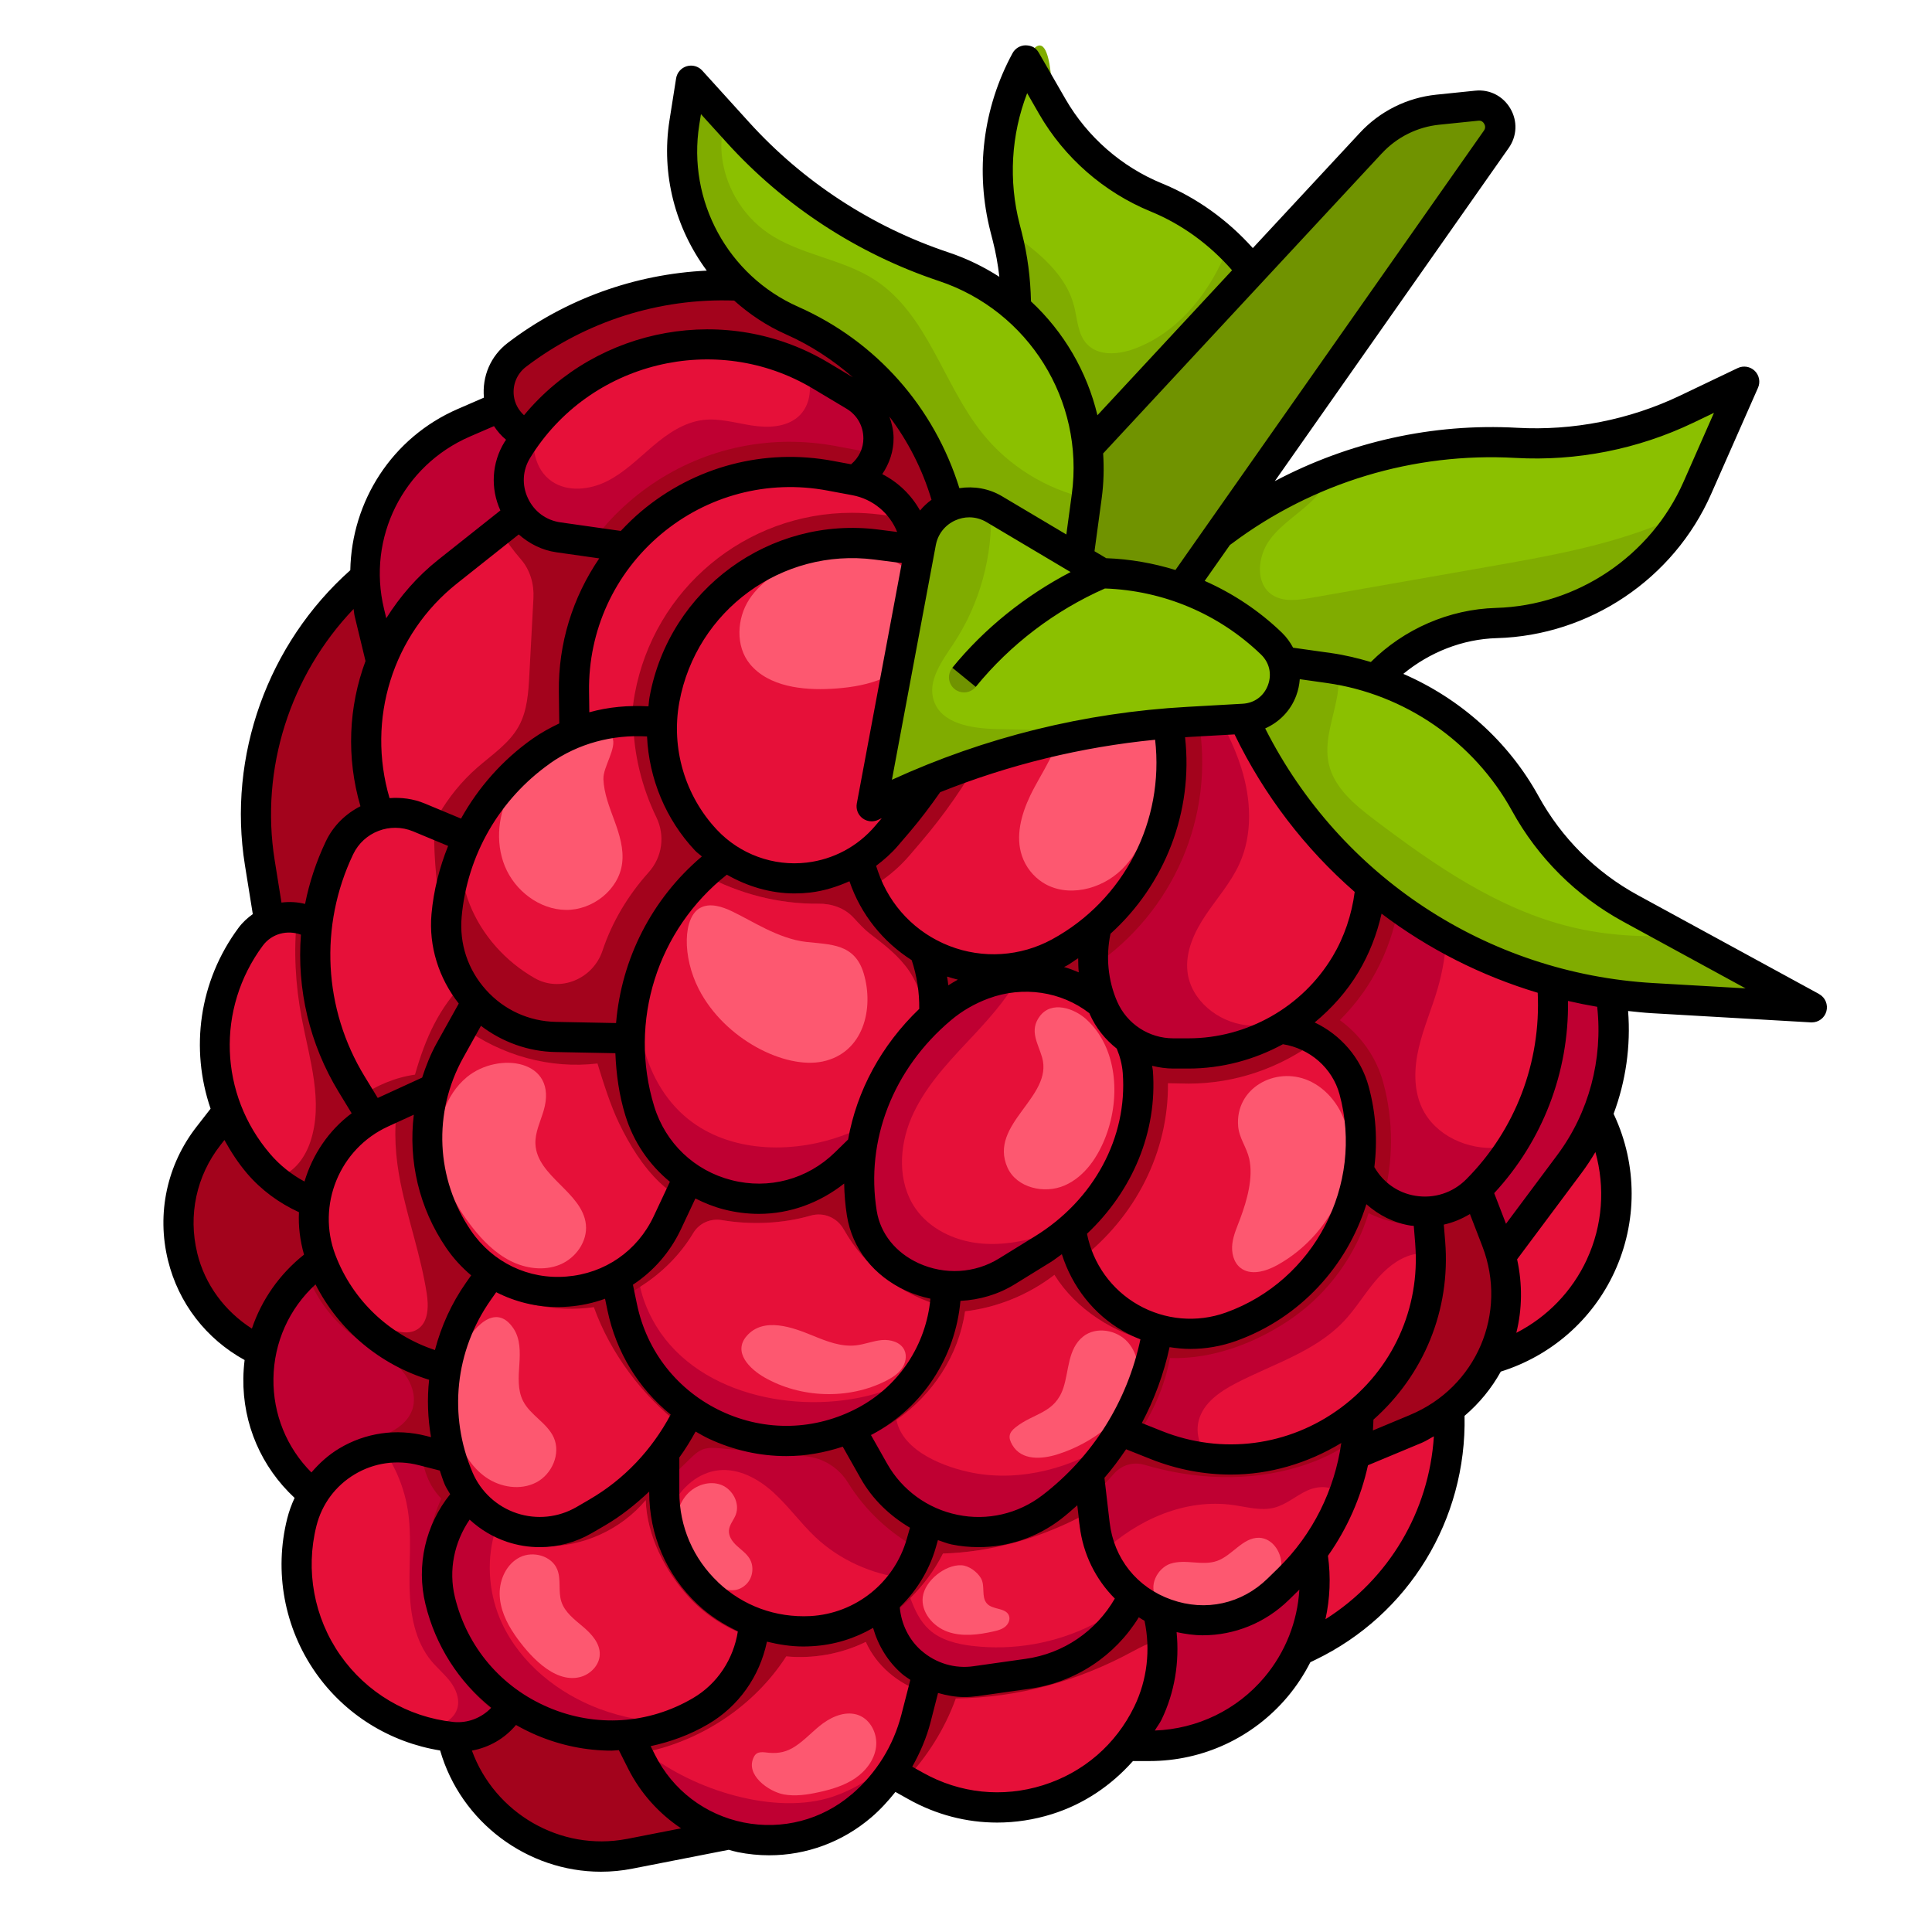 <svg id="Layer_32" height="512" viewBox="0 0 64 64" width="512" xmlns="http://www.w3.org/2000/svg"><g><path d="m28.211 21.181-1.717-10.136 5.752 1.025 3.512 5.142-3.358 3.969" fill="#a3031c"/><path d="m40.378 17.703.128-.096c2.793-2.092 6.235-3.132 9.72-2.936 1.945.109 3.885-.274 5.643-1.114l1.909-.912-1.552 3.52c-1.169 2.651-3.759 4.392-6.655 4.475-1.537.044-2.985.714-4.011 1.849l-8.458-.574 3.276-4.211z" fill="#80ac00"/><path d="m33.67 10.215c0-.8-.101-1.597-.3-2.371l-.074-.288c-.482-1.872-.238-3.856.684-5.555s.88 1.527.88 1.527c.783 1.359 1.995 2.419 3.447 3.013 1.273.521 2.365 1.362 3.185 2.421l-6.173 8.251-1.648-6.997z" fill="#80ac00"/><path d="m36.035 14.836 9.378-10.099c.581-.625 1.369-1.018 2.217-1.105l1.286-.132c.604-.062 1.001.615.652 1.112l-10.432 14.86h-5.376z" fill="#709300"/><path d="m43.168 54.623.181-.087c2.994-1.442 4.835-4.535 4.674-7.854s-5.506.348-5.506.348l-1.956 3.973 2.607 3.621z" fill="#e61039"/><path d="m37.335 57.835h.744c3.404 0 5.984-3.071 5.396-6.424s-6.909.893-6.909.893l.77 5.531z" fill="#bf0032"/><path d="m29.533 58.711.803.45c2.781 1.559 6.301.454 7.693-2.415.493-1.016.62-2.172.36-3.271l-.031-.13-.961-1.235-7.863 1.819v4.781z" fill="#a3031c"/><path d="m14.964 57.54c.59 2.677 3.208 4.394 5.898 3.867l3.286-.644-1.589-5.046-5.605-.824-1.991 2.646z" fill="#a3031c"/><path d="m20.803 57.461.45.894c1.378 2.739 4.961 3.458 7.289 1.462.883-.757 1.512-1.767 1.802-2.893l.387-1.505-.727-4.052-6.583.427-2.619 5.667z" fill="#a3031c"/><path d="m7.534 36.823-.628.806c-1.861 2.388-1.004 5.888 1.75 7.147s4.638-2.666 4.638-2.666l-.364-2.582-5.395-2.705z" fill="#a3031c"/><path d="m10.388 49.508c-2.474-1.964-2.428-5.736.093-7.639l.16-.121 6.371 2.264-.057 5.495h-6.567z" fill="#a3031c"/><path d="m14.95 48.295-.961-.246c-1.759-.451-3.549.616-3.99 2.378-.847 3.386 1.494 6.74 4.965 7.113.825.089 1.607-.336 1.991-1.047l-.264-6.985z" fill="#a3031c"/><path d="m15.521 49.551-.067.074c-.837.917-1.164 2.19-.871 3.396.921 3.802 5.247 5.64 8.623 3.664 1.034-.605 1.703-1.682 1.787-2.877l.004-.06-2.601-7.566-6.874 3.369z" fill="#a3031c"/><path d="m29.285 53.054c0 1.62 1.434 2.864 3.037 2.637l1.723-.244c1.532-.217 2.85-1.193 3.507-2.594s.757-4.981.757-4.981l-9.024.328v4.855z" fill="#a3031c"/><path d="m22.005 48.142v1.285c0 2.648 2.224 4.752 4.867 4.606 1.713-.095 3.178-1.265 3.648-2.915l.211-.741-.394-2.771-8.695-2.049.361 2.585z" fill="#a3031c"/><path d="m49.381 45.021c3.386-.935 5.12-4.687 3.639-7.872l-.105-.226-4.641 4.284 1.107 3.813z" fill="#e61039"/><path d="m50.429 29.169c.609-.114 1.276.104 1.684.683 1.847 2.622 1.798 6.134-.12 8.704l-2.262 3.031-2.33-2.441 3.027-9.977z" fill="#bf0032"/><g fill="#a3031c"><path d="m44.887 48.175 2.02-.842c2.429-1.012 3.611-3.775 2.666-6.231l-.648-1.683-2.933-.524-3.475 6.732z"/><path d="m36.063 48.795.198 1.693c.347 2.967 3.951 4.242 6.087 2.153l.353-.346c1.478-1.446 2.311-3.427 2.311-5.494s-8.507-.618-8.507-.618l-.441 2.613z"/><path d="m8.92 30.528-.314-1.954c-.569-3.544.748-7.128 3.477-9.459s5.395 3.931 5.395 3.931l-4.089 7.859z"/><path d="m10.504 30.655c-.693-.471-1.673-.337-2.201.377-1.673 2.262-1.562 5.38.267 7.518.489.571 1.114 1.01 1.817 1.275s4.02-2.679 4.02-2.679l-3.904-6.491z"/><path d="m14.383 36.066-1.739.796c-1.851.847-2.727 2.985-2.003 4.887.691 1.816 2.243 3.168 4.137 3.603s3.093-2.777 3.093-2.777z"/><path d="m37.112 47.395 1.198.477c4.572 1.819 9.464-1.795 9.069-6.7l-.084-1.038-2.408-4.487-8.866 6.62z"/><path d="m28.151 47.315.8 1.416c1.189 2.104 3.965 2.67 5.882 1.198 1.902-1.46 3.146-3.577 3.525-5.892l-2.044-4.212-7.029.883-1.135 6.606z"/><path d="m16.291 42.143-.443.629c-1.277 1.815-1.525 4.162-.654 6.204.689 1.615 2.637 2.261 4.155 1.378l.43-.25c1.352-.786 2.427-1.967 3.084-3.38l-.757-6.223-5.815 1.641z"/><path d="m20.404 42.31.207.996c.754 3.627 4.781 5.512 8.05 3.768 1.655-.883 2.688-2.606 2.688-4.482s-1.16-5.559-1.16-5.559l-8.997-.232-.788 5.508z"/><path d="m22.813 38.999-.706 1.503c-1.315 2.798-5.175 3.105-6.915.55-1.27-1.864-1.38-4.286-.283-6.257l.888-1.597 4.163-1.702 4.19 3.607-1.336 3.897z"/></g><path d="m12.625 21.897-.39-1.612c-.623-2.577.698-5.228 3.131-6.283l1.23-.533 3.744-.339-3.107 8.722-4.608.044z" fill="#bf0032"/><path d="m24.552 20.76c-1.636 3.952-3.355 7.815-4.991 11.766-2.425-1.641-6.027-2.774-7.022-5.528-1.047-2.897-.129-6.144 2.29-8.064l2.395-1.901c1.885 0 3.52-.666 5.397-.488l1.931 4.214z" fill="#a3031c"/><path d="m15.807 25.43c.493-.431 1.067-.805 1.381-1.379.279-.51.316-1.112.347-1.692l.136-2.543c.025-.466-.109-.936-.416-1.288-.261-.3-.493-.623-.706-.959l-1.721 1.366c-2.419 1.919-3.337 5.167-2.29 8.064.26.721.702 1.328 1.252 1.865.301-1.316.999-2.544 2.016-3.433z" fill="#e61039"/><path d="m29.607 36.066-1.332-5.666 7.788-.408 3.275 2.209-1.43 3.865" fill="#a3031c"/><path d="m27.914 12.879 1.421-.584c.623-.256.672-1.118.083-1.444-3.914-2.162-8.736-1.809-12.293.901-.95.724-.76 2.204.341 2.665s10.447-1.538 10.447-1.538z" fill="#a3031c"/><path d="m45.086 26.429c.915-.93 2.425-.893 3.293.081l.874.98c3.064 3.437 2.92 8.665-.328 11.929-1.178 1.184-3.171.86-3.913-.637s-4.198-4.315-4.198-4.315l4.271-8.039z" fill="#a3031c"/><path d="m49.253 27.49-.874-.98c-.63-.707-1.598-.913-2.432-.621.171.461.303.941.36 1.448l.08.717c.169 1.524-.171 3.089-.958 4.406-.294.492-.649.935-1.045 1.333.684.501 1.207 1.218 1.437 2.064.354 1.299.33 2.621.006 3.852.926.629 2.232.58 3.099-.291 3.248-3.263 3.391-8.492.328-11.929z" fill="#bf0032"/><path d="m49.253 27.49-.874-.98c-.512-.575-1.245-.801-1.95-.715 1.405 1.992 1.877 4.629 1.19 6.972-.191.651-.464 1.278-.619 1.938-.155.661-.183 1.38.105 1.994.432.921 1.531 1.415 2.544 1.317.161-.016.313-.064.468-.103 2.025-3.213 1.764-7.475-.864-10.423z" fill="#e61039"/><path d="m35.464 40.708.046.241c.464 2.405 2.964 3.828 5.269 3.001 3.193-1.147 4.968-4.556 4.077-7.829-.305-1.121-1.269-1.938-2.424-2.056s-3.911-1.465-3.911-1.465l-3.057 3.216v4.893z" fill="#a3031c"/><path d="m28.325 15.913c1.045-.647 1.032-2.171-.022-2.802l-1.119-.669c-3.458-2.068-7.936-.971-10.046 2.462-.721 1.173-.003 2.701 1.36 2.895l2.258.321 7.568-2.207z" fill="#a3031c"/><path d="m38.719 24.027.052-.057c.715-.786 1.808-1.107 2.834-.832 2.005.536 3.477 2.247 3.707 4.31l.08.717c.147 1.317-.142 2.645-.822 3.782-1.094 1.829-3.069 2.949-5.2 2.949h-.503c-1.005 0-1.914-.595-2.317-1.516-.368-.842-.449-1.781-.232-2.673s2.401-6.68 2.401-6.68z" fill="#a3031c"/><path d="m45.392 28.165-.08-.717c-.23-2.063-1.702-3.774-3.707-4.31-.694-.186-1.411-.079-2.029.24.044.159.099.312.128.476.558 3.197-.841 6.37-3.49 8.158.035.469.145.932.336 1.369.402.921 1.312 1.516 2.317 1.516h.503c2.132 0 4.106-1.12 5.2-2.949.68-1.137.969-2.465.822-3.782z" fill="#bf0032"/><path d="m44.57 31.947c.68-1.137.969-2.465.822-3.782l-.08-.717c-.23-2.063-1.702-3.774-3.707-4.31-.524-.14-1.061-.113-1.559.046.426.718.821 1.455 1.072 2.249.326 1.033.387 2.19-.059 3.178-.279.618-.737 1.134-1.115 1.696s-.688 1.222-.606 1.895c.114.934 1.004 1.65 1.939 1.758.668.077 1.333-.114 1.926-.443.534-.437 1.003-.959 1.368-1.569z" fill="#e61039"/><path d="m30.363 18.209c-.075-1.141-.914-2.085-2.037-2.296l-.82-.154c-4.453-.834-8.555 2.618-8.494 7.148l.019 1.37 6.308 3.794 5.025-9.863" fill="#a3031c"/><path d="m21.028 22.987c.639-3.477 3.664-6 7.193-6 .309 0 .62.02.934.059l.891.114c-.354-.635-.97-1.107-1.721-1.247l-.82-.154c-4.453-.834-8.555 2.618-8.494 7.148l.019 1.37 2.056 1.237c-.182-.823-.213-1.681-.058-2.527z" fill="#e61039"/><path d="m20.857 34.398-2.453-.048c-2.144-.042-3.802-1.892-3.611-4.028.196-2.184 1.341-4.172 3.131-5.438 1.163-.823 2.597-1.166 4.004-.963l3.652 2.786.914 5.846-5.637 1.844z" fill="#a3031c"/><path d="m24.013 28.373c-2.629 1.905-3.786 5.292-2.82 8.429.906 2.943 4.604 3.885 6.808 1.735l.539-.526 2.417-4.402c.033-.706-.072-1.423-.323-2.111l.716-3.261-3.629-1.595z" fill="#a3031c"/><path d="m33.08 20.821.245-.077c2.421-.76 4.957.784 5.394 3.283.53 3.03-.933 6.06-3.634 7.531-2.47 1.345-5.556.145-6.469-2.514l-.189-.551 4.654-7.671z" fill="#a3031c"/><path d="m38.719 24.027c-.393-2.246-2.482-3.705-4.658-3.428.016.404-.02.811-.147 1.206-.725 2.24-1.867 4.284-3.395 6.075l-.39.457c-.385.451-.846.818-1.352 1.104 1.072 2.378 3.965 3.394 6.308 2.118 2.702-1.471 4.164-4.501 3.634-7.531z" fill="#e61039"/><path d="m34.123 26.366c-.295.619-.489 1.339-.269 1.988.121.358.366.672.683.877.804.519 1.939.242 2.622-.428s.989-1.637 1.129-2.584c.14-.943.134-1.937-.239-2.814-.299-.704-.873-1.333-1.602-1.598-.494-.179-1.577-.292-1.7.406-.089.504.434 1.11.414 1.66-.033.908-.662 1.702-1.038 2.492z" fill="#fd5870"/><path d="m29.369 27.686.389-.456c1.434-1.682 2.523-3.631 3.204-5.734.477-1.475-.503-3.02-2.041-3.216l-1.892-.241c-3.33-.425-6.411 1.827-7.017 5.129-.309 1.685.201 3.417 1.376 4.665.872.926 2.131 1.385 3.394 1.236 1.006-.118 1.93-.612 2.587-1.383z" fill="#e61039"/><path d="m26.812 18.482c-.834.264-1.582.751-1.987 1.364-.42.635-.466 1.563.016 2.149.627.762 1.772.872 2.69.823 1.036-.055 2.145-.297 2.798-1.177.41-.553.562-1.332.289-1.97-.613-1.431-2.343-1.653-3.806-1.189z" fill="#fd5870"/><path d="m15.501 27.755-1.623-.676c-1.006-.419-2.164.025-2.632 1.009-1.195 2.511-1.043 5.456.405 7.83l.675 1.107 5.21-.202z" fill="#a3031c"/><path d="m31.453 16.778c-.702-2.742-2.622-5.011-5.21-6.158-2.54-1.125-4.005-3.818-3.571-6.562l.22-1.387 1.551 1.712c1.854 2.046 4.203 3.579 6.822 4.452 3.201 1.067 5.19 4.26 4.738 7.603l-.282 2.082z" fill="#80ac00"/><path d="m42.493 21.913 1.535.217c2.752.388 5.16 2.05 6.499 4.485.807 1.468 2.018 2.674 3.489 3.477l6.005 3.276-5.277-.305c-5.879-.34-11.09-3.899-13.547-9.251s1.297-1.898 1.297-1.898z" fill="#80ac00"/><path d="m30.12 32.171c-.337-.499-.824-.874-1.303-1.24-.187-.143-.364-.337-.542-.53-.296-.322-.725-.469-1.162-.464-1.324.015-2.641-.332-3.805-.962-2.115 1.965-2.987 4.993-2.115 7.828.906 2.943 4.604 3.885 6.807 1.735l.539-.526 2.085-3.797c.031-.723-.103-1.448-.505-2.043z" fill="#bf0032"/><path d="m21.23 34.273c.18 1.022.659 2.009 1.44 2.692 1.331 1.166 3.338 1.275 5.021.728.464-.151.907-.35 1.338-.574l1.596-2.906c.031-.723-.103-1.448-.505-2.043-.337-.499-.824-.874-1.303-1.24-.187-.143-.364-.337-.542-.53-.296-.322-.725-.469-1.162-.464-1.324.015-2.641-.332-3.805-.962-1.009.937-1.724 2.12-2.113 3.405-.07.632-.074 1.269.036 1.894z" fill="#e61039"/><path d="m36.495 33.245c-1.012-.84-2.513-1.162-3.924-.637-.513.191-.983.464-1.39.805-2.054 1.727-3.039 4.264-2.632 6.781.332 2.056 2.914 3.089 4.805 1.922l1.192-.735c2.123-1.309 3.321-3.546 3.146-5.873-.029-.382-.124-.74-.274-1.07l-.923-1.194z" fill="#bf0032"/><path d="m25.37 30.769c-.373-.181-.739-.394-1.102-.571-.368-.18-.758-.289-1.064-.128-.582.307-.608 1.615-.058 2.691.856 1.674 2.871 2.667 4.109 2.402 1.354-.289 1.703-1.756 1.356-2.917-.297-.996-1.103-.952-1.917-1.045-.432-.05-.883-.218-1.324-.432z" fill="#fd5870"/><path d="m26.168 14.635c.506 0 1.018.048 1.521.142l.819.153c.168.031.324.093.483.147.252-.698.029-1.537-.688-1.966l-1.119-.669c-3.458-2.068-7.936-.971-10.046 2.462-.721 1.173-.003 2.701 1.36 2.895l1.117.159c.228-.307.471-.606.745-.884 1.552-1.573 3.614-2.44 5.807-2.44z" fill="#bf0032"/><path d="m18.283 15.948c.527.359 1.253.279 1.823-.006s1.029-.746 1.515-1.159 1.039-.795 1.672-.871c.534-.064 1.066.098 1.598.181s1.129.07 1.539-.279c.457-.39.496-1.09.245-1.642-3.066-1.524-6.764-.715-8.923 1.891-.185.686-.05 1.49.531 1.885z" fill="#e61039"/><path d="m30.189 37.034c-.411.96-.46 2.14.137 2.998.467.672 1.272 1.058 2.084 1.151.813.093 1.636-.08 2.409-.347.307-.106.604-.241.899-.377 1.372-1.315 2.112-3.1 1.973-4.951-.029-.382-.124-.74-.274-1.07l-.923-1.194c-.73-.606-1.716-.936-2.737-.88-.452.8-1.087 1.487-1.72 2.159-.716.761-1.437 1.549-1.848 2.51z" fill="#e61039"/><path d="m33.374 38.676c.299.672 1.222.888 1.895.593s1.114-.962 1.371-1.651c.483-1.294.368-2.917-.652-3.849-.403-.369-1.151-.629-1.543-.106-.36.479-.058.896.076 1.365.378 1.318-1.789 2.207-1.147 3.649z" fill="#fd5870"/><path d="m38.69 35.883c.022 2.263-1.059 4.418-2.931 5.863.803 1.906 2.985 2.934 5.021 2.203 3.193-1.147 4.968-4.555 4.077-7.829-.191-.703-.642-1.286-1.236-1.653-1.209.91-2.7 1.429-4.249 1.429 0 0-.621-.01-.681-.013z" fill="#e61039"/><path d="m41.087 40.36c-.102.275-.228.546-.264.837s.036.616.265.799c.337.269.837.124 1.214-.083.964-.53 1.732-1.408 2.129-2.434.256-.662.359-1.399.19-2.088s-.634-1.322-1.286-1.602c-1.09-.467-2.42.255-2.32 1.515.032.399.283.703.368 1.084.14.627-.078 1.385-.296 1.971z" fill="#fd5870"/><path d="m20.509 37.21c-.285-.588-.525-1.356-.717-1.981-1.567.188-3.19-.267-4.458-1.202l-.426.767c-1.096 1.971-.987 4.393.283 6.257 1.741 2.556 5.6 2.249 6.915-.55l.393-.835c-.227-.144-.444-.302-.638-.487-.579-.553-1.003-1.249-1.353-1.97z" fill="#e61039"/><path d="m15.461 35.685c-.706.587-1.009 1.568-.918 2.482s.534 1.763 1.1 2.485c.35.446.759.859 1.264 1.116s1.119.34 1.642.124.919-.768.859-1.331c-.114-1.066-1.621-1.589-1.671-2.661-.018-.383.164-.742.272-1.109.5-1.695-1.504-1.973-2.549-1.106z" fill="#fd5870"/><path d="m27.95 40.725c-.219-.39-.665-.58-1.095-.456-.939.271-1.988.311-2.953.148-.369-.062-.744.107-.936.428-.563.94-1.424 1.688-2.42 2.143l.066.318c.754 3.627 4.782 5.512 8.05 3.768 1.447-.772 2.418-2.186 2.64-3.783-1.408-.357-2.638-1.295-3.351-2.565z" fill="#bf0032"/><path d="m27.95 40.725c-.219-.39-.665-.58-1.095-.456-.939.271-1.988.311-2.953.148-.369-.062-.744.107-.936.428-.434.725-1.047 1.331-1.761 1.782.081.381.233.755.402 1.072 1.33 2.504 4.793 3.196 7.345 2.485.54-.15 1.042-.41 1.513-.73.437-.641.729-1.38.837-2.163-1.408-.357-2.638-1.295-3.351-2.565z" fill="#e61039"/><path d="m26.922 44.243c.457.189.939.379 1.431.324.289-.032.565-.148.855-.175s.625.067.75.33c.095.201.038.448-.095.627s-.328.299-.526.399c-1.239.625-2.816.568-4.018-.122-.471-.271-1.056-.826-.584-1.37.561-.647 1.54-.279 2.187-.012z" fill="#fd5870"/><path d="m19.673 43.301c-1.265.179-2.574-.099-3.686-.727l-.14.198c-1.277 1.815-1.525 4.162-.654 6.204.689 1.615 2.637 2.261 4.155 1.378l.43-.25c1.182-.687 2.133-1.688 2.798-2.87-1.308-1.001-2.356-2.41-2.904-3.934z" fill="#e61039"/><path d="m15.127 47.51c.174.56.489 1.094.971 1.429s1.145.439 1.666.168.82-.952.579-1.488c-.217-.483-.776-.737-1.016-1.21-.185-.365-.151-.798-.123-1.207s.035-.849-.192-1.191c-.617-.929-1.41.064-1.682.653-.408.881-.492 1.915-.203 2.844z" fill="#fd5870"/><path d="m34.929 42.232c-.855.659-1.89 1.081-2.961 1.208-.274 1.943-1.741 3.645-3.598 4.262l.581 1.029c1.189 2.104 3.965 2.67 5.882 1.198 1.778-1.364 2.971-3.305 3.429-5.443-1.355-.309-2.62-1.107-3.334-2.255z" fill="#bf0032"/><path d="m34.929 42.232c-.855.659-1.89 1.081-2.961 1.208-.204 1.45-1.074 2.764-2.273 3.595.209 1.055 1.617 1.58 2.546 1.757 1.588.303 3.34-.171 4.648-1.09.011-.008.02-.018.031-.025.639-.97 1.099-2.05 1.343-3.19-1.355-.309-2.62-1.107-3.334-2.255z" fill="#e61039"/><path d="m35.88 44.275c.428-.343 1.114-.224 1.479.185s.43 1.028.259 1.548-.546.953-.971 1.299c-.48.39-1.035.688-1.626.873-.501.157-1.179.215-1.487-.314-.149-.256-.114-.408.11-.585.607-.482 1.303-.455 1.584-1.313.185-.565.142-1.285.651-1.692z" fill="#fd5870"/><path d="m42.866 43.622c-1.17.833-2.675 1.418-4.111 1.363-.174.942-.567 1.838-1.123 2.617l.677.269c4.572 1.819 9.464-1.795 9.069-6.7l-.044-.546c-.708-.019-1.421-.145-1.998-.439-.418 1.374-1.301 2.602-2.471 3.435z" fill="#bf0032"/><path d="m46.595 41.625c-.469.186-.84.558-1.152.954-.313.396-.583.827-.93 1.193-.952 1.006-2.354 1.415-3.582 2.055-.523.273-1.061.643-1.217 1.212-.122.445.033.905.329 1.268 3.873.437 7.454-2.667 7.341-6.773-.263-.039-.541-.008-.789.09z" fill="#e61039"/><path d="m13.833 44.033c.367-.239.369-.769.301-1.201-.194-1.233-.618-2.419-.865-3.643-.17-.842-.235-1.725-.102-2.567l-.523.239c-1.851.847-2.727 2.985-2.003 4.887.128.336.295.651.478.952.469.504 1.017.935 1.634 1.241.339.168.762.297 1.08.091z" fill="#e61039"/><path d="m19.958 31.495c.318-.958.848-1.838 1.53-2.599.452-.504.55-1.214.255-1.823-.483-.996-.753-2.094-.767-3.199-1.087.031-2.151.372-3.052 1.009-1.241.878-2.162 2.107-2.682 3.503.021.539.119 1.074.319 1.576.409 1.026 1.189 1.888 2.145 2.437.852.49 1.943.028 2.252-.906z" fill="#e61039"/><path d="m19.988 25.805c.018.481.204.938.369 1.39s.313.93.251 1.408c-.112.872-.977 1.548-1.857 1.539s-1.693-.633-2.026-1.446-.217-1.773.208-2.543 1.133-1.359 1.923-1.746c.34-.166 1.193-.474 1.428.023.16.339-.31.981-.295 1.374z" fill="#fd5870"/><path d="m15.43 32.495c-.811-1.239-1.085-3.598-1.046-5.205l-.506-.211c-1.006-.419-2.164.025-2.632 1.009-1.195 2.511-1.043 5.456.405 7.83l.259.424c.549-.381 1.176-.65 1.837-.743.345-1.206.792-2.222 1.683-3.105z" fill="#e61039"/><path d="m10.279 37.825c.447-1.32-.03-2.747-.288-4.116-.205-1.085-.268-2.2-.153-3.296-.563-.083-1.161.115-1.534.62-1.673 2.262-1.562 5.38.267 7.518.138.161.289.308.447.447.088-.003.177 0 .26-.028.499-.165.833-.647 1.002-1.145z" fill="#e61039"/><path d="m37.906 48.523c-.373-.11-.761.011-1.014.306-.227.265-.476.511-.738.741l.107.917c.347 2.967 3.951 4.242 6.087 2.153l.353-.346c1.284-1.257 2.08-2.918 2.267-4.688-.563.451-1.251.775-1.945.985-1.659.503-3.452.425-5.117-.069z" fill="#bf0032"/><path d="m43.296 49.38c-.369.171-.685.459-1.078.562-.443.116-.907-.021-1.36-.085-1.584-.226-3.174.473-4.351 1.579.913 2.265 3.951 3.055 5.842 1.205l.353-.346c.767-.751 1.356-1.648 1.748-2.624-.015-.044-.023-.091-.049-.132-.22-.342-.736-.331-1.104-.159z" fill="#e61039"/><path d="m38.78 51.798c.245-.081.51-.06.767-.041s.522.037.766-.048c.509-.178.854-.78 1.394-.768.465.011.794.534.731.994s-.412.834-.803 1.086c-.798.514-1.838.63-2.73.305-.215-.079-.429-.187-.57-.367-.317-.402 0-1.016.446-1.163z" fill="#fd5870"/><path d="m28.094 49.119c-.307-.497-.825-.824-1.407-.878l-2.812-.262c-.202-.019-.413-.036-.602.037-.162.063-.291.187-.415.308-.284.276-.569.552-.853.828v.276c0 2.648 2.224 4.752 4.867 4.606 1.641-.091 3.045-1.174 3.574-2.715-.957-.513-1.782-1.276-2.352-2.199z" fill="#bf0032"/><path d="m25.625 49.443c-.498-.453-1.144-.808-1.813-.739-.677.07-1.256.577-1.549 1.191-.068.143-.12.291-.163.442.44 2.202 2.44 3.826 4.772 3.697 1.272-.07 2.396-.741 3.086-1.755-1.095-.134-2.15-.607-2.952-1.365-.489-.463-.884-1.018-1.381-1.47z" fill="#e61039"/><path d="m22.397 50.636c-.021-.41.092-.84.37-1.142s.736-.452 1.12-.307.634.614.484.996c-.069.175-.21.326-.224.514-.015.198.117.377.262.511s.315.25.419.419c.163.265.114.641-.111.857-.466.446-1.054.027-1.452-.27-.497-.371-.836-.952-.868-1.577z" fill="#fd5870"/><path d="m35.723 50.282c-1.382.706-2.936 1.135-4.487 1.181-.433.867-1.094 1.61-1.887 2.166.291 1.327 1.566 2.262 2.974 2.062l1.723-.244c1.427-.202 2.662-1.068 3.356-2.318-.908-.677-1.546-1.719-1.678-2.846z" fill="#bf0032"/><path d="m32.205 54.522c1.361.163 2.768-.085 3.991-.703.412-.208.805-.457 1.201-.696-.905-.677-1.542-1.717-1.673-2.841-1.382.706-2.936 1.135-4.487 1.181-.274.549-.648 1.041-1.081 1.474.144.39.32.771.625 1.047.383.347.913.477 1.425.539z" fill="#e61039"/><path d="m30.569 52.89c-.07.509.337.991.821 1.163s1.019.103 1.52-.01c.136-.031.277-.067.386-.155s.178-.241.126-.371c-.106-.266-.541-.184-.73-.399-.196-.223-.048-.583-.197-.837-.122-.21-.4-.419-.65-.43-.538-.023-1.202.512-1.275 1.039z" fill="#fd5870"/><path d="m22.839 52.931c-.801-.862-1.412-2.06-1.449-3.236-.814.973-2.08 1.552-3.348 1.53-1.074-.019-2.113-.485-2.885-1.23-.614.873-.83 1.975-.576 3.027.921 3.802 5.247 5.64 8.623 3.664.905-.53 1.504-1.428 1.703-2.444-.783-.261-1.506-.705-2.068-1.31z" fill="#bf0032"/><path d="m24.908 54.241c-.783-.261-1.506-.705-2.068-1.31-.801-.862-1.412-2.06-1.449-3.236-.814.973-2.08 1.552-3.348 1.53-.581-.01-1.147-.16-1.671-.406-.266.969-.17 2.048.261 2.965.624 1.328 1.856 2.312 3.229 2.827.792.297 1.63.437 2.476.483.294-.113.585-.242.868-.408.905-.53 1.504-1.428 1.703-2.444z" fill="#e61039"/><path d="m17.047 54.147c-.276-.4-.49-.863-.495-1.35s.234-.994.669-1.211 1.052-.049 1.237.401c.137.333.027.723.137 1.067.113.353.431.591.714.83s.566.546.559.916c-.006.36-.311.671-.661.757-.876.214-1.721-.773-2.161-1.409z" fill="#fd5870"/><path d="m14.482 54.183c-.575-1.455-.509-3.116.136-4.541-.415-.422-.626-1.006-.653-1.597-1.752-.435-3.527.628-3.966 2.382-.847 3.387 1.494 6.74 4.965 7.113.655.07 1.273-.191 1.696-.653-.971-.66-1.746-1.611-2.178-2.704z" fill="#bf0032"/><path d="m14.405 57.18c.333-.055.657-.274.747-.599.083-.299-.045-.621-.231-.869-.187-.248-.43-.448-.629-.687-.548-.66-.704-1.561-.724-2.419s.074-1.723-.057-2.57c-.114-.735-.405-1.441-.833-2.05-1.263.195-2.349 1.122-2.678 2.44-.624 2.498.488 4.973 2.506 6.253.294.143.595.272.907.372.321.103.661.183.993.128z" fill="#e61039"/><path d="m11.654 47.891c.376-.148.777-.227 1.147-.387.371-.16.724-.425.856-.807.178-.514-.101-1.088-.499-1.459s-.903-.603-1.35-.913c-.762-.529-1.337-1.304-1.66-2.174-2.082 1.881-2.116 5.156-.071 7.081.373-.596.92-1.083 1.575-1.341z" fill="#bf0032"/><path d="m28.68 54.391c-.812.397-1.735.565-2.635.48-1.094 1.698-2.932 2.889-4.92 3.23l.128.255c1.378 2.739 4.961 3.458 7.289 1.462.883-.757 1.512-1.767 1.802-2.893l.226-.877c-.82-.27-1.537-.866-1.89-1.657z" fill="#bf0032"/><path d="m27.575 59.521c.935-.311 1.736-.905 2.419-1.64.142-.308.265-.625.351-.957l.226-.877c-.82-.27-1.537-.866-1.89-1.657-.812.397-1.735.565-2.635.48-1.045 1.622-2.77 2.771-4.654 3.17 1.598 1.276 4.308 2.104 6.184 1.481z" fill="#e61039"/><path d="m27.272 57.082c.339-.246.784-.413 1.175-.263.402.155.627.626.573 1.054s-.343.8-.7 1.04-.78.365-1.201.457c-.38.083-.774.142-1.157.072-.481-.087-1.305-.648-.983-1.253.107-.201.316-.14.508-.125.318.026.579-.033.85-.21.34-.222.608-.535.935-.773z" fill="#fd5870"/><path d="m31.662 56.263c-.362 1.005-.943 1.926-1.676 2.703l.35.196c2.781 1.559 6.301.454 7.693-2.415.369-.761.532-1.599.482-2.434-.345.053-.689.23-1.005.401-1.808.981-3.788 1.525-5.845 1.549z" fill="#e61039"/><path d="m36.505 18.986-3.566-2.119c-.972-.577-2.221-.012-2.429 1.099l-1.635 8.741c3.265-1.637 6.832-2.587 10.479-2.792l1.843-.104c1.262-.071 1.834-1.611.924-2.489-1.512-1.457-3.517-2.291-5.616-2.336z" fill="#80ac00"/><path d="m31.585 21.326c-.382.574-.869 1.227-.652 1.882.255.772 1.262.924 2.074.942l3.516.078c.935-.154 1.88-.26 2.83-.314l1.843-.104c1.262-.071 1.834-1.611.924-2.489-1.511-1.457-3.517-2.291-5.616-2.336l-3.566-2.12c-.036-.021-.074-.03-.11-.048.065 1.583-.365 3.187-1.243 4.507z" fill="#8bc000"/><path d="m36.505 18.987-.511-.304c-1.715.796-3.25 1.972-4.445 3.438-.175.214-.143.529.072.704.093.076.204.112.315.112.145 0 .289-.063.388-.184 1.153-1.417 2.648-2.551 4.324-3.282l.059-.026c.179-.079.269-.245.269-.425-.157-.012-.313-.029-.472-.032z" fill="#709300"/><path d="m31.265 8.835c-2.619-.873-4.969-2.406-6.822-4.452l-.42-.464c-.096.38-.152.77-.118 1.161.089 1.046.666 2.04 1.53 2.636 1.064.734 2.455.849 3.539 1.552 1.758 1.138 2.264 3.462 3.575 5.094.863 1.075 2.102 1.838 3.445 2.143l.009-.068c.453-3.344-1.537-6.536-4.738-7.603z" fill="#8bc000"/><path d="m35.572 10.102c.119.452.12.972.445 1.307.378.389 1.02.338 1.531.155 1.399-.502 2.431-1.745 3.019-3.11.05-.117.083-.239.128-.357-.687-.652-1.491-1.188-2.391-1.556-1.452-.594-2.664-1.654-3.447-3.013l-.88-1.527c-.92 1.697-1.165 3.68-.685 5.55.283.213.571.42.846.641.632.506 1.225 1.128 1.431 1.911z" fill="#8bc000"/><path d="m44.309 22.985c-.123.778-.466 1.557-.29 2.325.181.793.866 1.356 1.514 1.847 1.986 1.504 4.093 2.963 6.515 3.551 1.186.288 2.39.348 3.598.273l-1.631-.89c-1.471-.802-2.681-2.009-3.489-3.477-1.295-2.354-3.591-3.974-6.228-4.431.046.266.051.544.011.801z" fill="#8bc000"/><path d="m57.778 12.644-1.909.912c-1.757.84-3.698 1.223-5.643 1.114-2.119-.119-4.22.225-6.172.979-.09.305-.264.6-.48.829-.469.498-1.094.843-1.504 1.392-.41.548-.501 1.45.067 1.832.367.247.852.18 1.288.104 1.972-.346 3.944-.693 5.917-1.039 1.9-.334 3.817-.672 5.608-1.39.282-.113.557-.241.83-.372.163-.27.316-.547.445-.841l1.552-3.52z" fill="#8bc000"/></g><path d="m60.26 32.928-6.005-3.275c-1.39-.758-2.527-1.892-3.289-3.279-1.004-1.824-2.601-3.236-4.48-4.051.873-.717 1.96-1.152 3.098-1.184 3.072-.087 5.859-1.96 7.099-4.773l1.553-3.52c.085-.191.041-.415-.108-.561-.151-.146-.374-.182-.564-.092l-1.909.912c-1.677.802-3.553 1.169-5.398 1.066-2.798-.157-5.574.469-8.027 1.767l7.749-11.038c.275-.392.296-.892.053-1.305-.241-.413-.686-.642-1.165-.591l-1.286.132c-.971.1-1.87.548-2.532 1.262l-3.548 3.82c-.83-.925-1.85-1.667-3.004-2.14-1.342-.549-2.479-1.544-3.203-2.8l-.88-1.527c-.091-.157-.218-.245-.44-.25-.181.002-.347.103-.433.262-.984 1.815-1.243 3.917-.729 5.918l.074.289c.102.394.172.796.219 1.2-.516-.331-1.077-.607-1.681-.808-2.532-.844-4.818-2.336-6.61-4.313l-1.552-1.712c-.129-.142-.328-.198-.513-.143s-.321.211-.352.401l-.219 1.387c-.285 1.804.2 3.586 1.235 4.983-2.376.113-4.684.939-6.591 2.392-.569.433-.856 1.108-.791 1.815l-.864.375c-2.182.946-3.519 3.058-3.563 5.342-2.732 2.432-4.073 6.149-3.491 9.768l.261 1.624c-.175.126-.339.273-.474.456-1.314 1.776-1.603 4.008-.924 5.99l-.465.598c-.981 1.26-1.327 2.871-.947 4.423.349 1.425 1.268 2.606 2.539 3.305-.025.201-.039.405-.042.611-.019 1.518.599 2.934 1.698 3.956-.102.219-.186.449-.246.689-.438 1.754-.097 3.611.938 5.094.971 1.392 2.464 2.315 4.129 2.584.689 2.382 2.896 4.016 5.326 4.016.348 0 .699-.033 1.051-.103l3.183-.623c.1.026.199.058.301.078.347.069.694.104 1.039.104 1.232 0 2.427-.437 3.386-1.259.297-.254.556-.54.796-.84l.429.24c.918.515 1.924.775 2.941.775.607 0 1.22-.093 1.819-.281 1.061-.333 1.964-.952 2.68-1.757h.547c1.771 0 3.438-.777 4.577-2.133.297-.354.547-.738.752-1.141l.158-.076c3.108-1.495 5.022-4.651 4.95-8.085.493-.42.895-.914 1.201-1.466 1.663-.522 3.029-1.708 3.763-3.296.764-1.653.762-3.549-.006-5.199l-.02-.044c.404-1.082.571-2.247.48-3.406.259.027.518.057.781.072l5.277.305h.029c.222 0 .419-.147.48-.362.064-.226-.036-.465-.241-.577zm-19.453-14.921c2.693-2.019 6.022-3.028 9.392-2.838 2.03.115 4.059-.288 5.887-1.162l.691-.331-1.008 2.286c-1.086 2.461-3.524 4.1-6.213 4.176-1.556.045-3.046.698-4.145 1.792-.429-.126-.865-.233-1.313-.296l-1.262-.178c-.096-.178-.215-.347-.368-.495-.754-.728-1.623-1.303-2.561-1.718l.835-1.189.065-.048zm10.132 14.881c.109 2.303-.736 4.539-2.368 6.178-.445.447-1.062.648-1.685.546-.584-.095-1.068-.443-1.359-.951.108-.875.055-1.78-.189-2.673-.256-.945-.928-1.71-1.788-2.118.566-.468 1.064-1.023 1.45-1.668.358-.598.613-1.256.766-1.936 1.546 1.169 3.295 2.058 5.174 2.621zm-4.058 8.324c.171 2.13-.753 4.159-2.471 5.428-1.719 1.271-3.931 1.558-5.916.767l-.67-.267c.417-.786.727-1.629.92-2.514.227.035.456.059.686.059.512 0 1.025-.088 1.519-.265 2.128-.764 3.678-2.49 4.314-4.529.407.361.901.617 1.463.708.036.006.071.004.107.009l.049.604zm-4.529 10.726-.354.346c-.863.846-2.057 1.11-3.196.706-1.14-.402-1.903-1.359-2.044-2.56l-.172-1.475c.26-.3.496-.618.717-.946l.822.327c.861.342 1.759.511 2.649.511 1.279 0 2.535-.368 3.658-1.046-.222 1.559-.948 3.028-2.081 4.137zm-11.821 2.75c-.426-.37-.676-.89-.725-1.447.55-.538.975-1.21 1.196-1.985l.068-.238c.15.047.293.111.449.143.298.061.598.09.896.09.977 0 1.936-.319 2.725-.925.19-.146.369-.304.547-.462l.079.682c.11.936.53 1.772 1.164 2.409-.625 1.08-1.701 1.82-2.952 1.996l-1.724.244c-.62.092-1.249-.097-1.722-.508zm-12.362 1.872c-1.568-.666-2.698-1.999-3.1-3.655-.217-.896-.021-1.818.488-2.566.355.329.778.583 1.247.739.351.116.714.174 1.076.174.599 0 1.193-.157 1.721-.464l.43-.25c.543-.316 1.025-.705 1.475-1.128v.019c0 1.42.567 2.738 1.599 3.714.4.379.857.667 1.338.895-.145.922-.676 1.741-1.49 2.216-1.47.862-3.213.975-4.784.307zm-5.315-19.243.854-.391c-.185 1.523.169 3.085 1.071 4.408.238.349.519.652.829.914l-.167.237c-.486.692-.826 1.45-1.033 2.237-1.511-.501-2.726-1.645-3.298-3.15-.628-1.65.138-3.52 1.744-4.255zm2.287-17.991 2.043-1.622c.348.307.771.523 1.246.591l1.421.202c-.879 1.288-1.359 2.818-1.338 4.418l.014 1.049c-.307.147-.608.311-.891.511-.991.701-1.79 1.609-2.364 2.642l-1.201-.5c-.382-.159-.78-.207-1.167-.178-.765-2.598.093-5.412 2.237-7.113zm23.124 5.179c.308 2.686-1.019 5.308-3.418 6.614-1.047.569-2.286.649-3.397.217-1.112-.432-1.973-1.327-2.36-2.454l-.068-.2c.263-.198.511-.416.728-.671l.391-.457c.358-.42.69-.863 1.003-1.311 2.282-.912 4.666-1.496 7.122-1.738zm4.232 10.086c.891.141 1.64.786 1.877 1.661.817 3.001-.835 6.176-3.763 7.227-.963.346-2.021.252-2.908-.253-.883-.502-1.498-1.361-1.695-2.356 1.51-1.422 2.334-3.38 2.183-5.399-.004-.056-.02-.109-.027-.165.228.055.463.091.704.091h.503c1.106 0 2.178-.29 3.126-.805zm-7.968 14.942c-.799.613-1.825.853-2.811.647-.986-.201-1.836-.818-2.331-1.695l-.536-.949c.015-.008.031-.013.046-.021 1.672-.893 2.752-2.558 2.919-4.422.63-.032 1.25-.211 1.801-.551l1.191-.735c.129-.08.244-.174.367-.26.34 1.069 1.045 1.986 2.032 2.549.185.105.376.194.571.271-.437 2.056-1.573 3.881-3.25 5.167zm-15 .139-.43.25c-.601.349-1.318.425-1.98.206-.658-.219-1.191-.71-1.464-1.348-.809-1.896-.583-4.034.604-5.72l.179-.255c.621.319 1.315.492 2.04.492.123 0 .246-.005.37-.015.417-.033.817-.122 1.195-.259l.08.384c.288 1.387 1.029 2.588 2.094 3.453-.624 1.168-1.536 2.142-2.688 2.811zm-1.315-24.38c.946-.668 2.077-.963 3.22-.896.063 1.395.618 2.746 1.591 3.781.069.073.152.126.225.194-1.669 1.415-2.666 3.403-2.842 5.519l-1.992-.039c-.896-.018-1.721-.395-2.319-1.062-.599-.667-.884-1.527-.804-2.42.184-2.042 1.248-3.891 2.922-5.075zm1.299-2.391c-.027-2.009.839-3.903 2.376-5.197 1.536-1.293 3.547-1.826 5.525-1.453l.82.153c.685.128 1.235.598 1.486 1.218l-.628-.08c-3.578-.455-6.917 1.972-7.572 5.535-.02.107-.026.215-.039.322-.666-.039-1.324.02-1.959.196l-.009-.695zm8.626 6.291.005.014c.374 1.088 1.106 1.994 2.057 2.601.174.522.256 1.062.25 1.613-1.258 1.207-2.069 2.714-2.357 4.328l-.441.431c-.908.886-2.185 1.232-3.418.915-1.23-.313-2.188-1.226-2.562-2.44-.867-2.82.106-5.859 2.405-7.679.683.391 1.451.621 2.245.621.174 0 .348-.01.521-.03.455-.054.887-.192 1.297-.374zm3.275 3.449c-.012-.097-.024-.194-.041-.291.119.038.238.073.358.102-.109.059-.213.123-.317.189zm-15.482 1.341c.705.537 1.566.851 2.463.868l1.99.039c.028.688.121 1.38.33 2.061.272.884.792 1.635 1.476 2.198l-.536 1.142c-.541 1.15-1.619 1.896-2.886 1.997-1.262.105-2.449-.466-3.165-1.516-1.17-1.719-1.27-3.915-.26-5.732zm5.169 9.224-.135-.648c.676-.445 1.23-1.071 1.593-1.842l.477-1.015c.3.151.615.279.951.364.384.098.771.146 1.153.146 1.024 0 2.007-.361 2.824-1.005.007.355.035.712.092 1.068.176 1.088.889 1.993 1.955 2.481.263.12.534.207.81.266-.142 1.523-1.027 2.882-2.395 3.612-1.418.756-3.063.801-4.521.119-1.454-.682-2.477-1.975-2.804-3.547zm15.894-8.466c.106.257.177.526.198.805.16 2.132-.954 4.205-2.91 5.41l-1.191.735c-.801.494-1.796.55-2.663.155-.759-.348-1.264-.979-1.386-1.732-.379-2.342.541-4.704 2.461-6.318.362-.306.78-.548 1.241-.719 1.145-.425 2.413-.233 3.343.489.002.005.003.01.005.015.203.466.52.857.903 1.159zm-1.748-2.707c.025-.013.052-.022.077-.036.139-.076.259-.172.392-.255.002.157.003.313.02.468-.16-.068-.322-.129-.489-.177zm-6.674-4.926c.088.066.194.101.301.101.076 0 .153-.018.224-.053.037-.019.076-.035.113-.053l-.223.261c-.576.677-1.381 1.107-2.264 1.211-1.101.131-2.213-.275-2.972-1.083-1.062-1.128-1.528-2.71-1.248-4.232.559-3.04 3.399-5.115 6.461-4.723l.908.116-1.49 7.964c-.035.187.039.377.19.491zm1.904-10.196c-.288-.514-.721-.934-1.251-1.205.237-.351.379-.761.375-1.203-.002-.247-.059-.48-.138-.703.618.818 1.092 1.746 1.395 2.755-.142.104-.269.222-.38.356zm-1.876-2.4c.003.343-.151.653-.407.869l-.598-.111c-2.274-.428-4.586.184-6.354 1.67-.241.203-.465.422-.677.649l-1.997-.284c-.479-.068-.873-.359-1.079-.798-.207-.439-.18-.928.074-1.341 1.958-3.183 6.159-4.211 9.363-2.294l1.118.669c.345.206.553.568.556.97zm-14.916 13.029 1.159.483c-.286.714-.48 1.47-.55 2.254-.096 1.068.242 2.128.903 2.967l-.728 1.307c-.205.369-.357.755-.485 1.146l-1.471.674-.435-.714c-1.365-2.237-1.508-4.987-.381-7.354.354-.744 1.227-1.078 1.988-.763zm10.105 24.875c-.829-.784-1.286-1.846-1.286-2.987v-1.147c.198-.273.375-.561.539-.859.143.082.285.165.436.236.823.385 1.697.577 2.569.577.631 0 1.26-.112 1.869-.312l.596 1.055c.39.69.964 1.235 1.631 1.63l-.107.374c-.412 1.445-1.696 2.471-3.195 2.553-1.144.057-2.224-.335-3.054-1.119zm20.351-20.725c-.998 1.669-2.826 2.706-4.771 2.706h-.503c-.807 0-1.536-.478-1.859-1.217-.307-.705-.38-1.498-.221-2.248 1.806-1.633 2.744-4.038 2.47-6.508.042-.003.083-.008.125-.01l1.515-.085c.981 2.026 2.341 3.789 3.979 5.218-.098.754-.344 1.491-.734 2.144zm-2.974-8.378-1.843.104c-3.406.191-6.69 1.003-9.778 2.415l1.454-7.773c.069-.367.304-.665.644-.819.149-.068.308-.102.465-.102.198 0 .395.054.573.16l2.784 1.654c-1.5.785-2.848 1.856-3.918 3.169l.775.632c1.142-1.403 2.621-2.527 4.277-3.258 1.94.068 3.773.839 5.173 2.188.279.27.365.648.23 1.013-.136.364-.448.595-.837.617zm4.611-18.234c.498-.536 1.173-.873 1.901-.947l1.286-.132c.119-.016.176.059.201.102s.058.13-.009.225l-10.219 14.556c-.737-.227-1.506-.363-2.292-.391l-.389-.231.238-1.754c.068-.5.079-.996.048-1.485l9.234-9.943zm-11.926 2.641-.074-.288c-.374-1.452-.283-2.964.248-4.345l.397.691c.834 1.447 2.146 2.593 3.691 3.227 1.043.427 1.961 1.103 2.7 1.949l-4.46 4.803c-.346-1.448-1.114-2.763-2.201-3.772-.018-.765-.111-1.526-.302-2.264zm-10.688-3.583.056-.355.851.938c1.907 2.104 4.34 3.692 7.034 4.59 2.97.99 4.82 3.96 4.4 7.062l-.181 1.334-2.132-1.267c-.43-.256-.93-.341-1.411-.267-.836-2.683-2.749-4.86-5.339-6.008-2.329-1.032-3.677-3.51-3.278-6.027zm-5.738 8.014c1.975-1.504 4.42-2.282 6.894-2.193.504.45 1.076.835 1.719 1.12.82.363 1.557.85 2.213 1.422l-.811-.486c-3.354-2.005-7.653-1.191-10.082 1.742-.18-.164-.304-.383-.337-.636-.048-.377.104-.74.405-.97zm-1.862 2.312.8-.346c.112.169.242.322.4.451-.016.026-.036.049-.052.076-.423.688-.471 1.533-.136 2.266l-2.059 1.634c-.697.553-1.267 1.214-1.721 1.937l-.075-.312c-.567-2.347.628-4.747 2.844-5.706zm-6.465 14.034c-.486-3.028.514-6.127 2.614-8.323.015.077.016.154.034.23l.361 1.494c-.563 1.518-.64 3.196-.168 4.811-.484.246-.897.638-1.147 1.165-.318.669-.547 1.364-.687 2.071-.259-.065-.523-.079-.782-.045l-.225-1.404zm-.396 2.833c.3-.405.815-.532 1.266-.367-.139 1.8.281 3.623 1.253 5.216l.427.701c-.766.571-1.297 1.372-1.562 2.261-.432-.232-.82-.542-1.139-.915-1.688-1.973-1.789-4.809-.245-6.896zm-2.169 10.179c-.307-1.253-.028-2.554.765-3.57l.135-.174c.214.387.456.763.754 1.112.469.548 1.061.98 1.716 1.28-.025.466.035.938.167 1.405-.813.647-1.404 1.495-1.727 2.451-.896-.576-1.554-1.45-1.811-2.503zm2.524 4.165c.015-1.206.52-2.322 1.394-3.126.773 1.52 2.127 2.655 3.763 3.16-.069.63-.045 1.269.063 1.901l-.168-.043c-.98-.25-1.999-.105-2.868.414-.359.214-.662.49-.926.798-.818-.82-1.272-1.926-1.258-3.104zm2.212 9.154c-.869-1.245-1.157-2.806-.788-4.279.181-.722.632-1.33 1.271-1.711s1.389-.488 2.108-.304l.708.181c.053.153.098.308.162.458.049.115.121.216.182.325-.82 1.02-1.13 2.359-.82 3.642.336 1.385 1.107 2.571 2.18 3.433-.322.338-.783.519-1.258.47-1.511-.162-2.876-.97-3.745-2.216zm9.494 6.09c-2.208.424-4.38-.862-5.131-2.926.572-.105 1.083-.399 1.46-.849.219.125.446.238.682.339.804.341 1.646.511 2.485.511.08 0 .16-.013.24-.016l.304.605c.412.819 1.021 1.492 1.757 1.985l-1.797.352zm7.45-1.479c-.992.852-2.301 1.189-3.577.935-1.281-.257-2.353-1.074-2.939-2.241l-.145-.289c.657-.14 1.3-.373 1.902-.726 1.008-.589 1.707-1.572 1.951-2.735.39.095.789.16 1.2.16.097 0 .194-.003.292-.009.73-.04 1.419-.256 2.024-.607.167.581.486 1.113.952 1.518.088.077.187.138.282.204l-.297 1.154c-.266 1.031-.834 1.943-1.644 2.638zm6.337-.3c-1.341.42-2.75.272-3.974-.413l-.358-.201c.259-.462.472-.952.607-1.475l.248-.967c.282.081.573.135.87.135.148 0 .297-.011.445-.031l1.724-.244c1.512-.214 2.823-1.085 3.611-2.367.064.038.123.081.19.116.202.955.089 1.959-.338 2.839-.612 1.262-1.687 2.188-3.025 2.608zm7.337-3.579c-.91 1.083-2.226 1.716-3.633 1.767.071-.123.159-.231.222-.36.436-.902.598-1.909.499-2.9.288.062.577.105.865.105 1.05 0 2.071-.406 2.854-1.172l.348-.341c-.063 1.056-.46 2.073-1.155 2.901zm2.02-1.922c.15-.683.18-1.391.082-2.099.637-.901 1.09-1.923 1.326-3l1.782-.743c.143-.06.266-.145.401-.215-.158 2.484-1.488 4.728-3.59 6.058zm2.804-6.766-1.233.514c.009-.119.015-.238.018-.358 1.672-1.483 2.558-3.636 2.377-5.895l-.046-.565c.305-.067.595-.188.865-.351l.411 1.065c.854 2.22-.197 4.675-2.392 5.589zm5.856-5.151c-.491 1.061-1.317 1.909-2.338 2.432.195-.782.207-1.609.026-2.435l2.134-2.86c.167-.223.319-.456.46-.694.327 1.174.238 2.432-.283 3.557zm-.979-3.461-1.701 2.28-.391-1.014c1.608-1.737 2.477-4.008 2.445-6.368.319.074.642.139.967.194.193 1.735-.274 3.506-1.321 4.909zm3.18-5.694c-5.511-.319-10.381-3.536-12.858-8.435.465-.208.84-.581 1.028-1.086.067-.18.104-.362.118-.545l.898.127c2.582.364 4.874 1.946 6.131 4.231.854 1.554 2.129 2.825 3.688 3.675l4.05 2.209-3.054-.176z"/></svg>